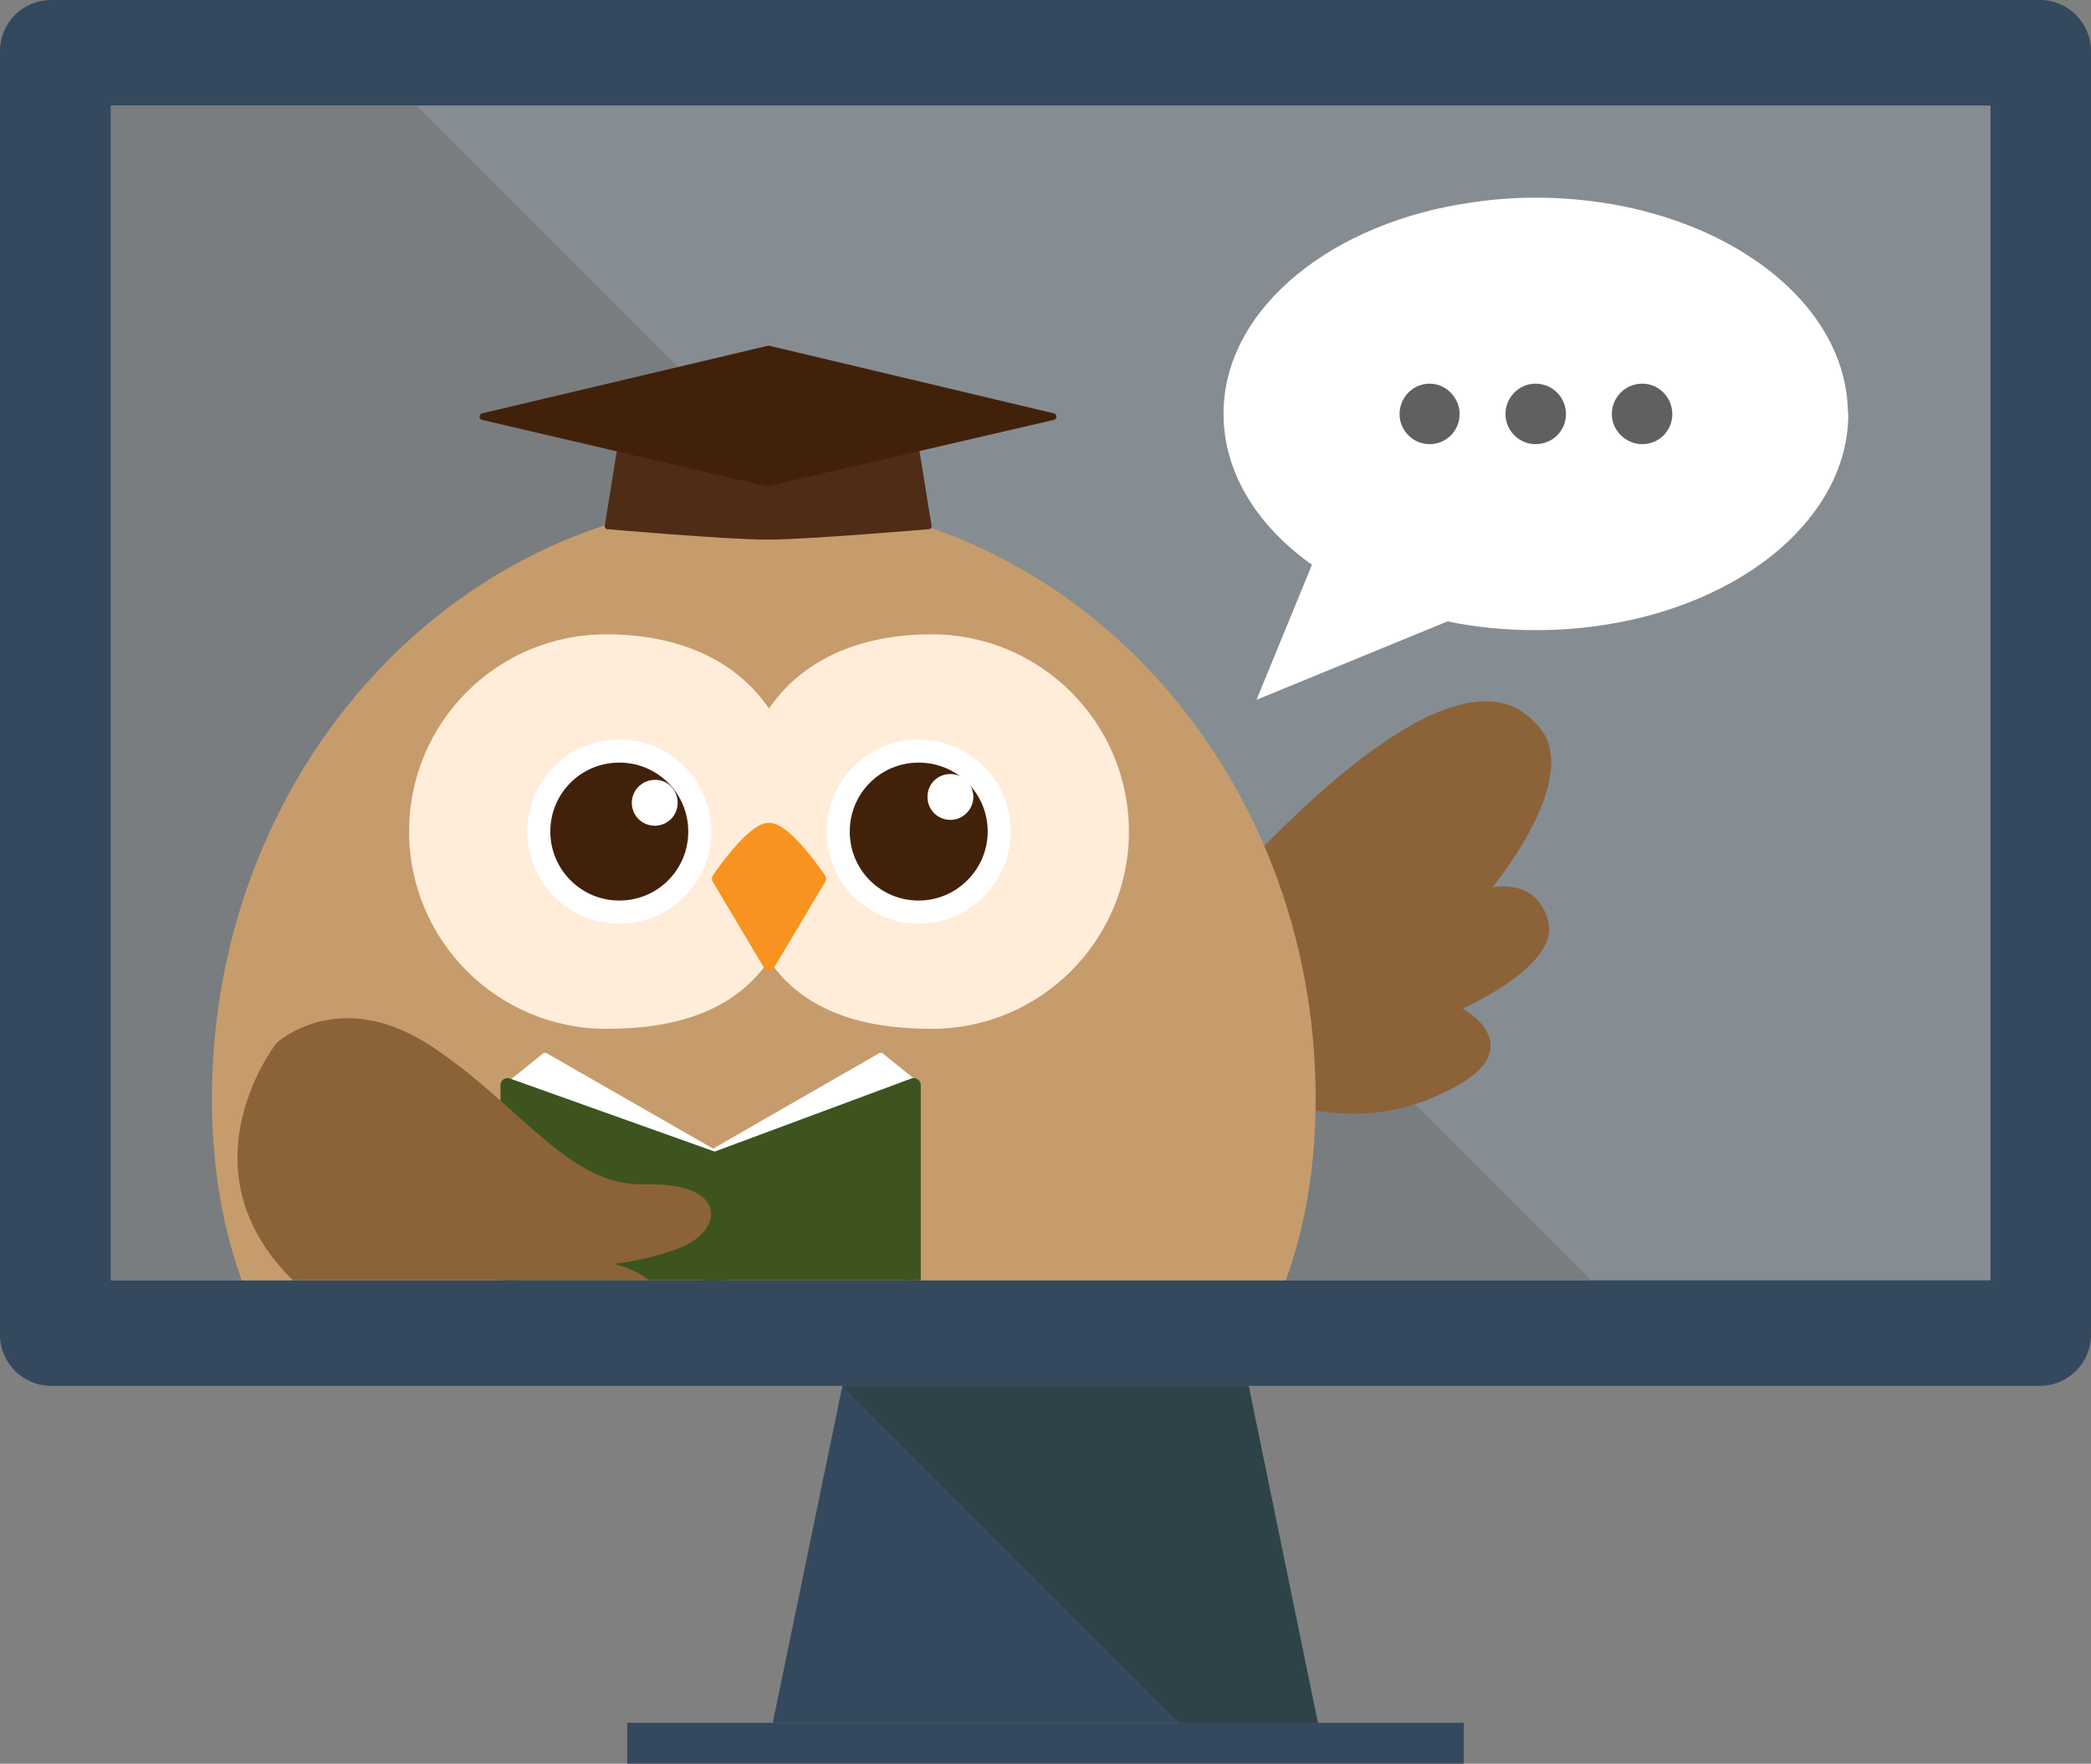 <?xml version="1.0" encoding="utf-8"?>
<!-- Generator: Adobe Illustrator 22.1.0, SVG Export Plug-In . SVG Version: 6.00 Build 0)  -->
<svg version="1.1" id="Layer_1" xmlns="http://www.w3.org/2000/svg" xmlns:xlink="http://www.w3.org/1999/xlink" x="0px" y="0px"
	 viewBox="0 0 501.4 422.9" style="enable-background:new 0 0 501.4 422.9;" xml:space="preserve">
<rect x="0" y="0" width="501.4" height="422.9" fill="#808080" stroke="none"/>
<style type="text/css">
	.st0{fill:#34495E;}
	.st1{fill:#2E4349;}
	.st2{fill:#858D93;}
	.st3{fill:#797D7F;}
	.st4{fill:none;}
	.st5{fill:#FFFFFF;}
	.st6{fill:#606060;}
	.st7{clip-path:url(#SVGID_2_);}
	.st8{fill:#8C6239;stroke:#8C6239;stroke-width:1.381;stroke-linecap:round;stroke-linejoin:round;stroke-miterlimit:10;}
	.st9{fill:#C69C6D;stroke:#C69C6D;stroke-width:1.361;stroke-miterlimit:10;}
	.st10{fill:#FFEDD9;}
	.st11{fill:#F7931E;stroke:#F7931E;stroke-width:2.61;stroke-linecap:round;stroke-linejoin:round;stroke-miterlimit:10;}
	.st12{fill:#42210B;stroke:#FFFFFF;stroke-width:5.523;stroke-linecap:round;stroke-linejoin:round;stroke-miterlimit:10;}
	.st13{fill:#4F2C15;stroke:#4F2C15;stroke-width:1.381;stroke-linecap:round;stroke-linejoin:round;stroke-miterlimit:10;}
	.st14{fill:#42210B;stroke:#42210B;stroke-width:1.618;stroke-linecap:round;stroke-linejoin:round;stroke-miterlimit:10;}
	.st15{fill:#FFFFFF;stroke:#FFFFFF;stroke-width:1.518;stroke-linecap:round;stroke-linejoin:round;stroke-miterlimit:10;}
	.st16{fill:#3D541E;stroke:#3D541E;stroke-width:3.383;stroke-linecap:round;stroke-linejoin:round;stroke-miterlimit:10;}
</style>
<polygon class="st0" points="316,413.1 185.3,413.1 202,332.3 299.4,332.3 "/>
<polygon class="st1" points="316,413.1 299.4,332.3 202,332.3 282.7,413.1 "/>
<rect x="150.4" y="413.1" class="st0" width="200.6" height="9.8"/>
<path class="st0" d="M12.2,0C5.5,0,0,5.5,0,12.2v307.9c0,6.7,5.5,12.2,12.2,12.2h477c6.7,0,12.2-5.5,12.2-12.2V12.2
	c0-6.7-5.5-12.2-12.2-12.2H12.2z"/>
<rect x="26.6" y="25.3" class="st2" width="450.7" height="281.7"/>
<polygon class="st3" points="99.8,25.3 26.6,25.3 26.6,307 381.5,307 "/>
<rect x="26.6" y="25.3" class="st4" width="450.7" height="281.7"/>
<g>
	<path class="st5" d="M443.1,98.3c-0.8-28.2-34-50.9-74.9-50.9c-5.2,0-10.2,0.4-15,1.1l0,0c-33.7,4.7-59.2,25.2-59.8,49.8
		c0,0.3,0,0.7,0,1c0,13.8,7.8,26.4,20.6,35.7c0.2,0.1,0.4,0.3,0.6,0.4l-13.3,32.4l45.8-18.8c6.7,1.4,13.8,2.1,21.2,2.1
		c23.6,0,44.7-7.6,58.4-19.4c10.3-8.9,16.5-20.2,16.5-32.4C443.1,98.9,443.1,98.6,443.1,98.3z"/>
	<g>
		<path class="st6" d="M350,99.3c0,4-3.2,7.2-7.2,7.2s-7.2-3.3-7.2-7.2c0-4,3.2-7.3,7.2-7.3C346.7,92,350,95.3,350,99.3z"/>
		<path class="st6" d="M375.5,99.3c0,4-3.2,7.2-7.3,7.2c-4,0-7.2-3.3-7.2-7.2c0-4,3.2-7.3,7.2-7.3C372.3,92,375.5,95.3,375.5,99.3z"
			/>
		<path class="st6" d="M401,99.3c0,4-3.2,7.2-7.2,7.2s-7.3-3.3-7.3-7.2c0-4,3.2-7.3,7.3-7.3C397.8,92,401,95.3,401,99.3z"/>
	</g>
</g>
<rect x="26.6" y="25.3" class="st4" width="450.7" height="281.7"/>
<g>
	<g>
		<defs>
			<rect id="SVGID_1_" x="46.6" y="25.3" width="450.7" height="281.7"/>
		</defs>
		<clipPath id="SVGID_2_">
			<use xlink:href="#SVGID_1_"  style="overflow:visible;"/>
		</clipPath>
		<g class="st7">
			<path class="st8" d="M284.8,224.3c0,0,60.4-74.9,82.7-50.6c12.9,11.6-11.4,40.2-11.4,40.2s11.4-3.8,14.4,6.9
				c3.1,10.6-21.3,21-21.3,21s21.1,10.2-7.3,21.3s-54.5-9.7-54.5-9.7L284.8,224.3z"/>
			<path class="st9" d="M314.8,263.4c0-78.9-58.9-142.8-131.6-142.8S51.5,184.5,51.5,263.4S110.4,378,183.2,378
				C255.8,378,314.8,342.3,314.8,263.4z"/>
			<path class="st10" d="M145.4,152.1c16.2,0,30.5,5.4,39,17.8c8.5-12.4,22.8-17.8,39-17.8c26.1,0,47.3,21.2,47.3,47.3
				s-21.2,47.3-47.3,47.3c-16.2,0-30.5-4-39-16.4c-8.5,12.4-22.8,16.4-39,16.4c-26.1,0-47.3-21.2-47.3-47.3
				C98.1,173.2,119.2,152.1,145.4,152.1z"/>
			<path class="st11" d="M184.4,231.5L172,210.7c0,0,8.1-12.1,12.4-12.1c4.3,0,12.4,12.1,12.4,12.1L184.4,231.5z"/>
			<path class="st12" d="M239.6,199.4c0-10.7-8.6-19.3-19.3-19.3s-19.3,8.6-19.3,19.3s8.6,19.3,19.3,19.3
				C230.9,218.7,239.6,210,239.6,199.4z"/>
			<path class="st12" d="M129.2,199.4c0-10.7,8.6-19.3,19.3-19.3s19.3,8.6,19.3,19.3s-8.6,19.3-19.3,19.3S129.2,210,129.2,199.4z"/>
			<path class="st5" d="M222.4,191.1c0,3.1,2.5,5.5,5.5,5.5s5.5-2.5,5.5-5.5c0-3.1-2.5-5.5-5.5-5.5
				C224.8,185.6,222.4,188,222.4,191.1z"/>
			<path class="st5" d="M162.5,192.5c0,3.1-2.5,5.5-5.5,5.5c-3.1,0-5.5-2.5-5.5-5.5s2.5-5.5,5.5-5.5
				C160,186.9,162.5,189.4,162.5,192.5z"/>
			<path class="st13" d="M218.9,102.7l3.8,23.5c0,0-29.1,2.5-38.8,2.5c-9.6,0-38.2-2.5-38.2-2.5l4.1-25.5L218.9,102.7z"/>
			<polygon class="st14" points="252.5,99.9 184.3,83.7 115.8,99.9 183.9,115.8 			"/>
			<polygon class="st15" points="171,276.3 211.2,253.2 219.9,260.2 			"/>
			<polygon class="st15" points="171,276.3 130.7,253.2 122,260.2 			"/>
			<polygon class="st16" points="170.4,338 219.1,319.9 219.1,260.2 170.4,278.3 			"/>
			<polygon class="st16" points="172.4,338 121.7,319.9 121.7,260.2 172.4,278.3 			"/>
			<path class="st8" d="M66.8,250.6c0,0,14.6-13.6,36.5,1s32.6,33.6,51.6,33.1s18,10.2,7.3,14.1s-19.5,3.9-19.5,3.9
				s18,2.9,13.6,10.7c-4.4,7.8-42.8,26.3-79.3-1.5C40.5,284.2,66.8,250.6,66.8,250.6z"/>
		</g>
	</g>
</g>
</svg>
